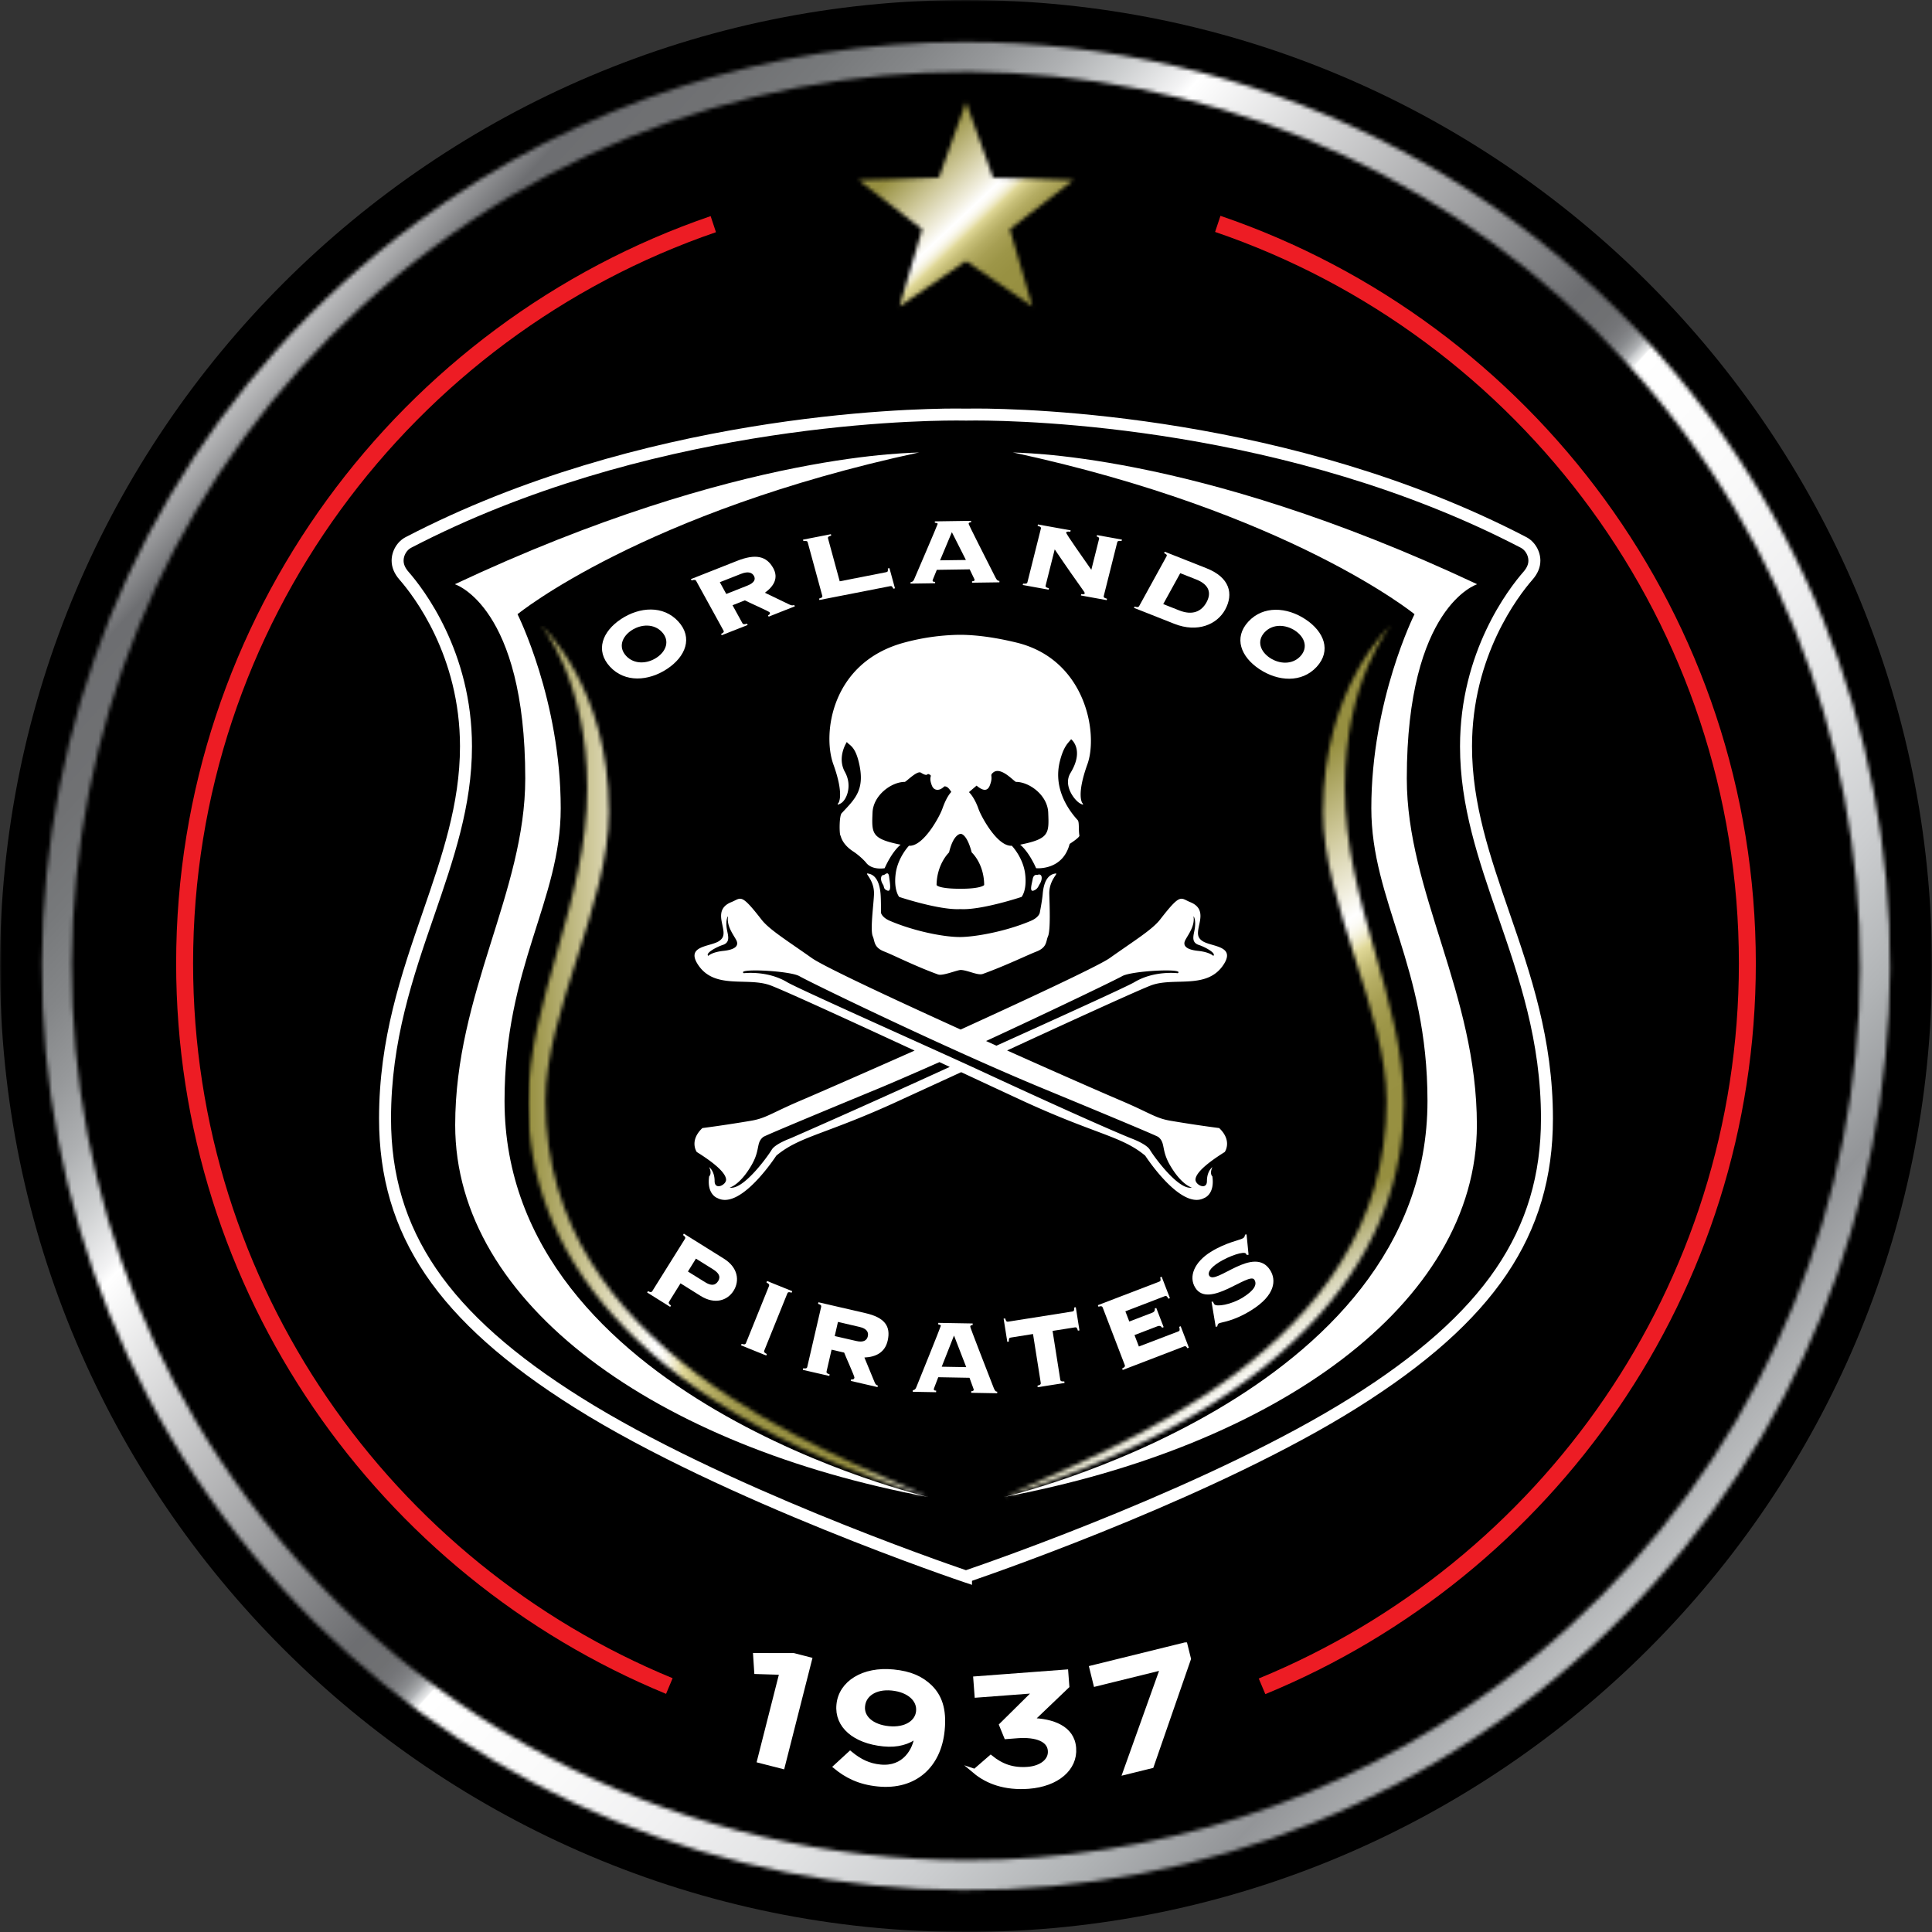 <svg xmlns="http://www.w3.org/2000/svg" width="500" height="500" fill="none"><rect width="100%" height="100%" fill="#333333" stroke="none"/><mask id="a" width="500" height="500" x="0" y="0" maskUnits="userSpaceOnUse" style="mask-type:luminance"><path fill="#fff" d="M500 0H0v500h500V0Z"/></mask><g mask="url(#a)"><path fill="#000" d="M249.996 500C112.141 500 0 387.855 0 249.998 0 112.152 112.141 0 249.996 0 387.852 0 500 112.152 500 249.998 500 387.855 387.852 500 249.996 500Z"/></g><mask id="b" width="56" height="54" x="222" y="26" maskUnits="userSpaceOnUse" style="mask-type:luminance"><path fill="#fff" d="m232.811 79.294 17.182-11.725 17.189 11.725-5.838-19.958 16.455-12.729-20.798-.62-7.008-19.589-7.008 19.588-20.801.621 16.465 12.73-5.838 19.957Z"/></mask><g mask="url(#b)"><path fill="url(#c)" d="m195.785 51.252 55.891-52.604 52.523 55.806-55.89 52.603-52.524-55.805Z"/></g><mask id="d" width="480" height="480" x="10" y="10" maskUnits="userSpaceOnUse" style="mask-type:luminance"><path fill="#fff" d="M64.025 387.867C-11.995 285.335 9.588 140.061 112.127 64.05c102.536-76.024 247.809-54.446 323.826 48.093 76.024 102.548 54.451 247.805-48.098 323.839-41.353 30.651-89.664 45.433-137.569 45.435-70.888.005-140.898-32.356-186.261-93.55Zm43.481-330.034C1.548 136.39-20.747 286.52 57.811 392.486c78.553 105.961 228.685 128.26 334.66 49.704 105.962-78.559 128.27-228.685 49.71-334.655-46.876-63.222-119.242-96.662-192.488-96.668-49.522-.004-99.435 15.275-142.187 46.966Z"/></mask><g mask="url(#d)"><path fill="url(#e)" d="m-285.848 280.243 509.556-561.688 562.134 509.96-509.556 561.688-562.134-509.96Z"/></g><mask id="f" width="500" height="500" x="0" y="0" maskUnits="userSpaceOnUse" style="mask-type:luminance"><path fill="#fff" d="M500 0H0v500h500V0Z"/></mask><g mask="url(#f)"><path fill="#fff" d="m251.551 410.156-2.046-.685c-.622-.208-62.297-20.974-100.805-45.179-35.474-22.293-50.602-44.668-50.602-74.817 0-20.641 5.757-37.337 11.328-53.483 4.947-14.345 9.62-27.895 9.62-42.831 0-23.433-11.976-38.932-15.642-43.126-1.363-1.554-2.052-3.218-2.052-4.94 0-2.502 1.451-4.949 3.605-6.072 60.88-31.693 129.405-33.296 142.525-33.296 1.591 0 2.471.025 2.558.025 0 0 .88-.025 2.475-.025 13.112 0 81.637 1.603 142.527 33.295 2.157 1.134 3.607 3.573 3.607 6.073 0 1.73-.689 3.389-2.057 4.943-3.66 4.196-15.635 19.721-15.635 43.123 0 14.936 4.665 28.486 9.613 42.831 5.57 16.146 11.328 32.841 11.328 53.483 0 30.156-15.124 52.527-50.594 74.817-35.338 22.203-90.226 41.539-99.753 44.819v1.045Zm-4.07-301.327c-12.991 0-80.849 1.585-141.091 32.941-1.14.6-1.939 1.965-1.939 3.325 0 .963.418 1.913 1.283 2.901 3.849 4.395 16.413 20.654 16.413 45.165 0 15.453-4.762 29.242-9.79 43.841-5.494 15.91-11.159 32.354-11.159 52.473 0 28.946 14.696 50.541 49.146 72.19 36.379 22.866 93.722 42.686 99.645 44.702 7.682-2.627 63.854-22.211 99.665-44.702 34.45-21.649 49.148-43.235 49.148-72.19 0-20.119-5.674-36.563-11.164-52.473-5.028-14.599-9.785-28.388-9.785-43.841 0-24.48 12.553-40.758 16.405-45.165.872-.988 1.29-1.938 1.29-2.901 0-1.356-.799-2.725-1.942-3.327-60.238-31.354-128.106-32.939-141.091-32.939-1.602 0-2.467.021-2.467.021-.103 0-.968-.021-2.567-.021Z"/></g><mask id="g" width="500" height="500" x="0" y="0" maskUnits="userSpaceOnUse" style="mask-type:luminance"><path fill="#fff" d="M500 0H0v500h500V0Z"/></mask><g mask="url(#g)"><path fill="#fff" fill-rule="evenodd" d="M163.432 163.138c2.466-1.636 5.819-1.8 7.898.451 2.081 2.26 1.067 4.974-1.39 6.604-2.466 1.64-5.819 1.807-7.905-.452-2.074-2.253-1.07-4.964 1.397-6.603Zm-2.701-2.932c-4.817 3.186-6.751 8.11-2.885 12.319 3.871 4.196 9.983 3.777 14.785.597 4.823-3.186 6.762-8.105 2.891-12.304-3.869-4.204-9.972-3.793-14.791-.612Z" clip-rule="evenodd"/></g><mask id="h" width="500" height="500" x="0" y="0" maskUnits="userSpaceOnUse" style="mask-type:luminance"><path fill="#fff" d="M500 0H0v500h500V0Z"/></mask><g mask="url(#h)"><path fill="#fff" fill-rule="evenodd" d="m189.579 156.635 3.189-1.261c.747.413 6.289 2.858 6.428 3.107.179.327 0 .566-.443.776l.182.334 6.777-2.679-.18-.336c-.362.153-.729.126-1.22-.116l-6.362-3.059c2.353-1.704 3.562-3.835 2.166-6.373-1.742-3.143-4.578-3.773-9.394-1.864l-11.925 4.714.182.329c.837-.267 1.048-.117 1.185.126l7.084 12.874c.128.241.139.476-.638.853l.176.33 6.715-2.647-.191-.33c-.839.26-1.041.106-1.181-.141l-2.55-4.637Zm-3.291-5.959 5.488-2.162c1.916-.757 2.894-.277 3.338.523.447.798.249 1.749-1.679 2.513l-5.475 2.168-1.672-3.042Z" clip-rule="evenodd"/></g><mask id="i" width="500" height="500" x="0" y="0" maskUnits="userSpaceOnUse" style="mask-type:luminance"><path fill="#fff" d="M500 0H0v500h500V0Z"/></mask><g mask="url(#i)"><path fill="#fff" fill-rule="evenodd" d="M214.289 139.337c-.066-.268-.018-.5.836-.727l-.091-.36-7.214 1.41.093.363c.893-.114 1.048.076 1.121.337l3.771 13.83c.07.268.026.496-.832.733l.095.357 18.289-3.579c.381-.078.561.046.836.651l.424-.09-1.429-5.224-.418.08c.081.713-.018.879-.403.962l-12.05 2.363-3.028-11.106Z" clip-rule="evenodd"/></g><mask id="j" width="500" height="500" x="0" y="0" maskUnits="userSpaceOnUse" style="mask-type:luminance"><path fill="#fff" d="M500 0H0v500h500V0Z"/></mask><g mask="url(#j)"><path fill="#fff" fill-rule="evenodd" d="m246.342 137.725 3.636 7.198-6.688.089 3.052-7.287Zm4.614 9.62c.15.394 1.282 2.595 1.282 2.724.008.181-.172.333-.681.374l.012.359 7.08-.099-.008-.369c-.428 0-.652-.174-1.025-.902-2.324-4.586-6.927-13.63-6.935-13.873-.007-.304.249-.37.638-.41l-.007-.36-9.382.141.014.362c.316.021.719.08.726.289 0 .191-5.798 13.674-6.106 14.382-.213.487-.418.613-.919.713l.003.36 6.362-.091v-.359c-.506.007-.656-.122-.656-.301-.01-.192.202-.577 1.093-2.814l8.509-.126Z" clip-rule="evenodd"/></g><mask id="k" width="500" height="500" x="0" y="0" maskUnits="userSpaceOnUse" style="mask-type:luminance"><path fill="#fff" d="M500 0H0v500h500V0Z"/></mask><g mask="url(#k)"><path fill="#fff" fill-rule="evenodd" d="M265.897 150.679c-.066.268-.22.46-1.121.359l-.088.356 6.684 1.214.092-.363c-.876-.217-.925-.449-.855-.714l2.349-9.355c7.07 10.463 7.851 11.001 7.759 11.395-.051.209-.257.291-.894.179l-.091.356 6.68 1.213.088-.363c-.858-.224-.909-.445-.85-.717l3.485-13.882c.07-.264.223-.454 1.124-.359l.096-.353-6.437-1.162-.098.356c.451.117.7.309.605.671l-1.994 7.952c-1.883-2.735-6.597-9.315-6.513-9.645.048-.178.272-.32 1.078-.205l.092-.358-8.474-1.527-.085.358c.862.21.913.448.847.722l-3.479 13.872Z" clip-rule="evenodd"/></g><mask id="l" width="500" height="500" x="0" y="0" maskUnits="userSpaceOnUse" style="mask-type:luminance"><path fill="#fff" d="M500 0H0v500h500V0Z"/></mask><g mask="url(#l)"><path fill="#fff" fill-rule="evenodd" d="M294.817 156.843c-.14.243-.334.406-1.18.133l-.184.329 10.449 4.135c6.066 2.399 11.076.136 13.154-3.642 2.265-4.116 1.194-8.366-4.801-10.728l-10.816-4.281-.183.334c.788.378.781.604.643.852l-7.082 12.868Zm10.628-8.505 4.142 1.631c3.448 1.369 3.936 3.581 2.649 5.921-1.294 2.345-3.595 3.451-7.055 2.083l-4.141-1.638 4.405-7.997Z" clip-rule="evenodd"/></g><mask id="m" width="500" height="500" x="0" y="0" maskUnits="userSpaceOnUse" style="mask-type:luminance"><path fill="#fff" d="M500 0H0v500h500V0Z"/></mask><g mask="url(#m)"><path fill="#fff" fill-rule="evenodd" d="M335.159 163.203c2.46 1.633 3.468 4.35 1.393 6.615-2.082 2.249-5.435 2.082-7.894.444-2.472-1.631-3.474-4.35-1.4-6.599 2.082-2.264 5.434-2.085 7.901-.46Zm2.695-2.927c-4.812-3.191-10.911-3.598-14.789.602-3.871 4.201-1.924 9.122 2.885 12.307 4.819 3.19 10.925 3.599 14.799-.601 3.866-4.201 1.924-9.121-2.895-12.308Z" clip-rule="evenodd"/></g><mask id="n" width="500" height="500" x="0" y="0" maskUnits="userSpaceOnUse" style="mask-type:luminance"><path fill="#fff" d="M500 0H0v500h500V0Z"/></mask><g mask="url(#n)"><path fill="#fff" fill-rule="evenodd" d="m176.115 332.126 5.211 3.262c3.644 2.271 6.923 1.224 8.533-1.349 1.604-2.573 1.142-6.01-2.504-8.289l-10.376-6.484-.212.354c.685.506.652.77.484 1.02l-8.43 13.486c-.161.265-.374.422-1.132.022l-.216.344 5.966 3.731.206-.348c-.682-.509-.638-.766-.47-1.03l2.94-4.719Zm3.991-6.392 4.408 2.749c1.562.974 2.046 1.928 1.349 3.057-.762 1.217-1.869 1.246-3.43.263l-4.398-2.734 2.071-3.335Z" clip-rule="evenodd"/></g><mask id="o" width="500" height="500" x="0" y="0" maskUnits="userSpaceOnUse" style="mask-type:luminance"><path fill="#fff" d="M500 0H0v500h500V0Z"/></mask><g mask="url(#o)"><path fill="#fff" fill-rule="evenodd" d="m198.301 350.809.158-.381c-.766-.382-.773-.645-.656-.931l5.956-14.749c.113-.286.303-.461 1.121-.201l.151-.393-6.517-2.631-.154.381c.763.389.77.645.652.932l-5.955 14.741c-.113.289-.305.472-1.126.22l-.15.374 6.52 2.638Z" clip-rule="evenodd"/></g><mask id="p" width="500" height="500" x="0" y="0" maskUnits="userSpaceOnUse" style="mask-type:luminance"><path fill="#fff" d="M500 0H0v500h500V0Z"/></mask><g mask="url(#p)"><path fill="#fff" fill-rule="evenodd" d="m215.212 349.296 3.258.754c.272.799 2.735 6.197 2.661 6.498-.08.403-.389.505-.865.436l-.088.396 6.923 1.6.092-.406c-.381-.088-.638-.309-.831-.818l-2.654-6.432c2.947-.125 5.317-1.29 6.021-4.354.872-3.783-.825-6.008-5.747-7.132l-12.171-2.815-.099.396c.821.263.866.506.799.822l-3.584 15.487c-.066.302-.216.514-1.07.389l-.087.403 6.852 1.576.095-.399c-.821-.26-.872-.51-.791-.811l1.286-5.59Zm1.653-7.184 5.593 1.298c1.96.451 2.36 1.444 2.133 2.419-.216.96-1.015 1.686-2.976 1.224l-5.589-1.282.839-3.659Z" clip-rule="evenodd"/></g><mask id="q" width="500" height="500" x="0" y="0" maskUnits="userSpaceOnUse" style="mask-type:luminance"><path fill="#fff" d="M500 0H0v500h500V0Z"/></mask><g mask="url(#q)"><path fill="#fff" fill-rule="evenodd" d="m246.895 345.637 3.167 8.179-6.347-.11 3.18-8.069Zm4.01 10.932c.129.444 1.107 2.95 1.107 3.082 0 .212-.183.374-.653.396l-.014.411 6.729.117.007-.411c-.41-.003-.608-.208-.935-1.034-2.03-5.225-6.044-15.506-6.044-15.772 0-.346.242-.412.616-.44l.011-.404-8.91-.155v.403c.305.037.681.126.667.351 0 .209-6.025 15.12-6.347 15.899-.224.543-.418.682-.902.777l-.014.403 6.039.111.022-.41c-.484 0-.616-.147-.616-.352 0-.198.22-.645 1.151-3.119l8.086.147Z" clip-rule="evenodd"/></g><mask id="r" width="500" height="500" x="0" y="0" maskUnits="userSpaceOnUse" style="mask-type:luminance"><path fill="#fff" d="M500 0H0v500h500V0Z"/></mask><g mask="url(#r)"><path fill="#fff" fill-rule="evenodd" d="m275.504 357.913-.066-.411c-.858.07-.989-.146-1.041-.447l-1.994-12.619 5.805-.916c.359-.067.532.088.752.851l.403-.066-.949-6-.407.069c.015.791-.084.975-.462 1.038l-16.649 2.634c-.374.055-.539-.088-.763-.839l-.399.055.953 6.003.399-.064c-.018-.793.089-.984.459-1.035l5.798-.924 1.998 12.608c.051.301-.008.557-.844.761l.062.396 6.945-1.094Z" clip-rule="evenodd"/></g><mask id="s" width="500" height="500" x="0" y="0" maskUnits="userSpaceOnUse" style="mask-type:luminance"><path fill="#fff" d="M500 0H0v500h500V0Z"/></mask><g mask="url(#s)"><path fill="#fff" fill-rule="evenodd" d="m299.24 338.495-.382.147c.058.447-.036.846-.675 1.095l-5.922 2.272-1.019-2.638 10.233-3.937c.352-.124.531-.014.916.679l.382-.151-2.134-5.548-.381.162c.183.758.121.967-.228 1.106l-15.905 6.099.146.388c.821-.249 1.005-.058 1.115.235l5.695 14.843c.118.29.107.542-.67.916l.15.382 15.898-6.107c.345-.131.546-.015.843.485l.381-.147-2.125-5.549-.383.151c.214.839.14 1.04-.203 1.183l-10.226 3.914-1.14-2.961 5.923-2.272c.642-.241.982-.015 1.238.37l.386-.15-1.913-4.967Z" clip-rule="evenodd"/></g><mask id="t" width="500" height="500" x="0" y="0" maskUnits="userSpaceOnUse" style="mask-type:luminance"><path fill="#fff" d="M500 0H0v500h500V0Z"/></mask><g mask="url(#t)"><path fill="#fff" fill-rule="evenodd" d="m314.629 343.401.403-.133c.055-.278.103-.597.342-.74.659-.411 3.631-.425 8.472-3.445 6.29-3.921 6.444-7.85 4.889-10.339-4.164-6.66-14.172 3.984-15.781 1.412-.418-.66.015-1.906 2.525-3.482 2.73-1.694 6.537-2.947 6.981-2.221l.206.322.461-.044-.517-5.278-.4.08c-.054.36-.128.694-.509.918-.781.498-4.401 1.077-8.374 3.547-4.248 2.654-5.788 6.399-3.981 9.279 3.496 5.593 13.949-4.233 15.283-2.085.799 1.268-.073 2.774-2.968 4.589-3.013 1.88-6.92 2.51-7.411 1.737-.165-.268-.293-.466-.322-.649l-.382.033 1.083 6.499Z" clip-rule="evenodd"/></g><mask id="u" width="500" height="500" x="0" y="0" maskUnits="userSpaceOnUse" style="mask-type:luminance"><path fill="#fff" d="M500 0H0v500h500V0Z"/></mask><g mask="url(#u)"><path fill="#fff" fill-rule="evenodd" d="M243.123 274.87c-4.76 2.125-12.688 5.563-15.671 6.794-20.689 8.547-29.636 12.333-29.925 12.582-1.961 1.596-.645 3.292-3.148 7.495-2.983 5.037-5.549 5.601-5.549 5.601 3.445.762 9.719-7.85 10.907-9.815.917-1.51 4.787-2.91 4.787-2.91s17.874-7.791 41.275-18.504l-2.676-1.243Zm12.073-5.457 2.683 1.212c14.147-6.393 33.784-15.287 35.7-16.436 5.149-3.097 11.215-2.325 11.215-2.325 2.085-1.325-11.87-.662-14.374.76-2.027 1.14-19.296 9.434-35.224 16.789Zm-54.294 29.675s-9.176 14.184-15.227 10.972c0 0-2.826-.904-2.141-5.622 0 0 .806-.608-.003-2.396 0 0 1.411 1.018 1.411 3.602-.007 2.511 3.093 1.001 2.965-.433-.154-1.836-3.372-4.449-7.584-7.076 0 0-2.041-2.885 1.453-6.193 0 0 5.533-.696 12.537-1.884 3.995-.671 5.234-1.978 13.121-5.329 4.537-1.931 18.186-7.91 29.26-12.839-17.342-8.031-34.813-16.037-37.547-16.967-5.967-2.044-14.33 1.212-18.548-5.332-3.141-4.862 3.169-4.556 5.428-6.004 1.392-.899 1.404-1.898 1-3.837-.425-2.076-1.275-4.867 2.228-6.277 2.595-1.042 2.375-2.494 7.828 4.526 2.024 2.598 6.612 5.412 13.04 9.962 3.05 2.157 20.411 10.279 38.491 18.485 16.785-7.655 35.733-16.478 38.562-18.485 6.421-4.55 11.01-7.364 13.041-9.962 5.438-7.02 5.234-5.568 7.82-4.526 3.509 1.41 2.659 4.201 2.229 6.277-.403 1.939-.388 2.938 1.005 3.837 2.26 1.448 8.569 1.142 5.423 6.004-4.218 6.544-12.582 3.288-18.544 5.332-2.485.843-21.47 9.527-37.507 16.934 12.416 5.564 23.712 10.527 29.217 12.872 7.886 3.351 9.132 4.658 13.12 5.329a332.455 332.455 0 0 0 12.542 1.884c3.489 3.309 1.444 6.193 1.444 6.193-4.208 2.627-7.425 5.24-7.575 7.076-.118 1.434 2.964 2.944 2.964.433 0-2.584 1.412-3.602 1.412-3.602-.81 1.787-.008 2.396-.008 2.396.686 4.718-2.136 5.622-2.136 5.622-6.062 3.212-15.239-10.972-15.239-10.972-6.241-5.211-12.982-5.447-32.97-14.785a6760.536 6760.536 0 0 1-14.661-6.824l-14.864 6.824c-20.001 9.338-26.734 9.574-32.987 14.785Zm-8.407-47.224s6.069-.771 11.219 2.326c2.99 1.782 38.5 17.572 49.788 22.805 31.252 14.485 39.274 17.621 39.274 17.621s3.871 1.4 4.787 2.91c1.188 1.965 7.463 10.577 10.899 9.815 0 0-2.565-.564-5.556-5.601-2.496-4.203-1.18-5.899-3.138-7.495-.296-.248-9.235-4.034-29.921-12.581-24.349-10.064-59.615-27.134-62.975-29.04-2.495-1.421-16.452-2.084-14.377-.76Zm-4.369-11.318c.293 1.619.938 3.341-1.069 4.004-1.566.501-4.626 2.134-3.754 2.829 0 0 .879-.972 3.951-1.297 2.918-.31 4.127-1.28 3.248-2.869-.898-1.598-2.449-3.634-2.098-5.985.06-.344-.733.8-.278 3.318Zm54.638 11.645c-6.025-2.187-11.6-5.043-13.875-5.915-2.829-1.095-2.449-2.678-3.007-3.937-.732-1.618.236-8.405.309-10.982.088-3.638-2.528-5.437-1.62-5.297.916.13 2.925.665 3.321 5.297.139 1.772.095 4.812.095 4.812s.139 1.217 2.36 2.162c6.407 2.72 13.979 4.17 18.036 4.17 3.965 0 11.959-1.45 18.364-4.17 2.222-.945 2.353-2.162 2.353-2.162s.608-3.04.752-4.812c.388-4.632 2.408-5.167 3.317-5.297.913-.14-1.704 1.659-1.616 5.297.07 2.577.378 9.364-.341 10.982-.561 1.259-.184 2.842-3.013 3.937-2.265.872-7.84 3.604-13.861 5.779-1.254.447-3.713-.893-5.603-1.028-.91-.066-4.725 1.609-5.971 1.164Zm-12.652-25.232c-.201-1.64-.923-.663-1.392-.507-.704-.086-1.104 1.101-.147 2.565.275.425 0 1.092 1.107 1.472 1.128.391.575-2.28.432-3.53Zm37.156.517c.151-.883.681-1.18 1.173-1.024 1.246-.593 1.539.953.583 2.424-.283.428-.455 1.233-1.544 1.613-1.136.391-.432-1.772-.212-3.013Zm-24.885 1.565s.352.97 6.202.97c5.46 0 6.119-.97 6.119-.97-.044-5.607-3.225-8.434-3.225-8.434-1.304-4.98-2.858-4.803-2.858-4.803s-1.84-.085-3.006 4.803c0 0-3.152 2.954-3.232 8.434Zm2.023-25.53c-.624.58-1.297.998-2.052.868-.507-.089-.931-.421-1.195-1.114-1.005-2.603.454-2.375-.829-2.921-.461-.189-.191.753-1.993-.376-1.012-.63-3.819 2.388-4.2 2.388-3.412 0-8.129 3.427-8.324 7.92-.237 5.501-.267 6.803 7.275 8.33 0 0-2.066 1.474-4.141 6.086 0 0-3.327.625-4.881-1.528 0 0-1.331-1.55-3.27-2.82-2.954-1.939-3.159-3.959-3.276-4.091-.326-.391-.345-5.096.301-5.795 3.455-3.702 6.179-6.063 4.426-13.258-1.026-4.234-2.469-4.3-3.082-5.172 0 0-2.631 3.916-.498 7.757 2.012 3.643.363 7.304-1.045 8.106-1.4.798-.608-.119-.608-.119s1.525-2.045-1.345-9.982c-2.87-7.946-.517-26.413 18.354-31.491a57.86 57.86 0 0 1 14.099-2.01h.843c4.333.075 9.039.783 14.107 2.01 17.912 4.344 21.214 23.545 18.347 31.491-2.869 7.937-1.345 9.982-1.345 9.982s.792.917-.607.119c-1.401-.802-4.394-4.621-2.419-7.859 3.687-6.064.154-8.724.154-8.724-.602.875-1.906 1.599-2.94 5.838-1.531 6.277 1.496 11.665 4.641 15.101.465.508.176 2.442.447 4.006.085.486-2.528 2.152-2.528 2.152-1.789 6.992-8.676 6.287-8.676 6.287-2.071-4.612-4.137-6.086-4.137-6.086 7.543-1.527 7.498-2.829 7.267-8.33-.187-4.493-4.903-7.92-8.319-7.92-.459 0-3.889-4.083-5.911-2.437-1.079.882.128.743-.88 3.346-.704 1.836-2.134 1.145-3.431.055-.554.477-1.327 1.125-1.965 1.684 1.041 1.065 1.892 2.708 2.47 4.356.681 1.948 4.875 9.778 8.617 9.521 0 0 2.914 3.006 3.448 7.276.536 4.266-.923 5.966-.923 5.966s-10.419 3.478-15.833 3.151c-5.42.327-15.839-3.151-15.839-3.151s-1.452-1.7-.917-5.966c.543-4.27 3.445-7.276 3.445-7.276 3.738.257 7.931-7.573 8.624-9.521.582-1.664 1.352-3.361 2.327-4.412-.64-.99-1.084-1.468-1.783-1.437Zm64.764 37.035c.455-2.518-.33-3.662-.282-3.318.351 2.351-1.202 4.387-2.092 5.985-.869 1.589.326 2.559 3.243 2.869 3.064.325 3.959 1.297 3.959 1.297.864-.695-2.192-2.328-3.754-2.829-2.013-.663-1.363-2.385-1.074-4.004Z" clip-rule="evenodd"/></g><mask id="v" width="105" height="227" x="136" y="161" maskUnits="userSpaceOnUse" style="mask-type:luminance"><path fill="#fff" d="M151.975 203.881c0 29.743-15.284 54.825-15.284 81.772 0 35.601 24.267 76.68 103.505 101.769-27.32-12.771-99.03-37.844-99.03-102.498 0-23.075 16.427-51.063 16.427-74.869 0-32.437-17.445-48.102-17.445-48.102s11.827 14.289 11.827 41.928"/></mask><g mask="url(#v)"><path fill="url(#w)" d="M240.196 161.953H136.691v225.469h103.505V161.953Z"/></g><mask id="x" width="105" height="227" x="259" y="161" maskUnits="userSpaceOnUse" style="mask-type:luminance"><path fill="#fff" d="M342.402 210.055c0 23.806 16.43 51.794 16.43 74.869 0 64.654-71.712 89.726-99.035 102.498 79.251-25.088 103.51-66.167 103.51-101.769 0-26.948-15.279-52.029-15.279-81.772 0-27.639 11.816-41.928 11.816-41.928s-17.442 15.665-17.442 48.102Z"/></mask><g mask="url(#x)"><path fill="url(#y)" d="m155.094 232.904 175.643-119.021 137.28 202.586L292.374 435.49l-137.28-202.586Z"/></g><mask id="z" width="500" height="500" x="0" y="0" maskUnits="userSpaceOnUse" style="mask-type:luminance"><path fill="#fff" d="M500 0H0v500h500V0Z"/></mask><g mask="url(#z)"><path fill="#fff" fill-rule="evenodd" d="M237.919 117.078c.124.251-45.798-.869-120.208 34.123 0 0 18.225 5.597 18.225 50.278 0 29.363-18.133 55.525-18.133 89.693 0 46.469 52.365 83.185 122.396 96.247-.228 0-109.624-25.706-109.624-102.499 0-34.902 14.539-51.738 14.539-75.747 0-27.967-11.178-50.217-11.178-50.217s32.395-26.468 103.983-41.878Z" clip-rule="evenodd"/></g><mask id="A" width="500" height="500" x="0" y="0" maskUnits="userSpaceOnUse" style="mask-type:luminance"><path fill="#fff" d="M500 0H0v500h500V0Z"/></mask><g mask="url(#A)"><path fill="#fff" fill-rule="evenodd" d="M262.092 117.078c-.125.251 45.798-.869 120.204 34.123 0 0-18.218 5.597-18.218 50.278 0 29.363 18.137 55.525 18.137 89.693 0 46.469-52.372 83.185-122.41 96.247.241 0 109.627-25.706 109.627-102.499 0-34.902-14.534-51.738-14.534-75.747 0-27.967 11.177-50.217 11.177-50.217s-32.402-26.468-103.983-41.878Z" clip-rule="evenodd"/></g><mask id="B" width="500" height="500" x="0" y="0" maskUnits="userSpaceOnUse" style="mask-type:luminance"><path fill="#fff" d="M500 0H0v500h500V0Z"/></mask><g mask="url(#B)"><path fill="#ED1C24" d="M49.973 249.313c0-87.652 56.697-162.253 135.319-189.22l-1.378-4.163C103.544 83.468 45.586 159.724 45.586 249.313c0 85.246 52.464 158.429 126.79 189.057l1.697-4.052c-72.739-29.956-124.1-101.577-124.1-185.005Z"/></g><mask id="C" width="500" height="500" x="0" y="0" maskUnits="userSpaceOnUse" style="mask-type:luminance"><path fill="#fff" d="M500 0H0v500h500V0Z"/></mask><g mask="url(#C)"><path fill="#ED1C24" d="m315.854 55.86-1.389 4.163c78.75 26.892 135.556 101.56 135.556 189.296 0 83.488-51.433 155.153-124.264 185.074l1.711 4.046c74.399-30.593 126.938-103.823 126.938-189.12-.001-89.672-58.069-165.987-138.552-193.46Z"/></g><mask id="D" width="500" height="500" x="0" y="0" maskUnits="userSpaceOnUse" style="mask-type:luminance"><path fill="#fff" d="M500 0H0v500h500V0Z"/></mask><g mask="url(#D)"><path fill="#fff" d="m205.385 428.406 4.173 1.07-7.043 27.715-5.992-1.532 5.794-22.804-6.539-.205-.278-4.259 9.885.015Z"/></g><mask id="E" width="500" height="500" x="0" y="0" maskUnits="userSpaceOnUse" style="mask-type:luminance"><path fill="#fff" d="M500 0H0v500h500V0Z"/></mask><g mask="url(#E)"><path stroke="#fff" stroke-miterlimit="10" stroke-width="1.179" d="m205.385 428.406 4.173 1.07-7.043 27.715-5.992-1.532 5.794-22.804-6.539-.205-.278-4.259 9.885.015Z"/></g><mask id="F" width="500" height="500" x="0" y="0" maskUnits="userSpaceOnUse" style="mask-type:luminance"><path fill="#fff" d="M500 0H0v500h500V0Z"/></mask><g mask="url(#F)"><path fill="#fff" d="M237.285 449.186c-2.155 1.7-4.992 2.558-8.621 2.195-7.513-.745-12.153-4.754-11.602-10.2l.007-.08c.556-5.531 6.325-9.237 14.14-8.459 4.433.439 7.212 1.737 9.528 3.965 2.361 2.353 3.716 5.626 3.152 11.192l-.007.081c-.91 9.083-7.14 14.822-16.669 13.869-4.889-.483-8.176-2.236-10.951-4.508l3.76-3.46c2.493 2.045 4.773 3.168 7.8 3.468 6.249.623 9.038-4.318 9.463-8.063Zm.374-6.242.007-.08c.297-2.948-2.349-5.494-6.839-5.941-4.383-.432-7.243 1.645-7.532 4.552l-.01.08c-.294 2.947 2.316 5.322 6.703 5.762 4.489.447 7.395-1.628 7.671-4.373Z"/></g><mask id="G" width="500" height="500" x="0" y="0" maskUnits="userSpaceOnUse" style="mask-type:luminance"><path fill="#fff" d="M500 0H0v500h500V0Z"/></mask><g mask="url(#G)"><path stroke="#fff" stroke-miterlimit="10" stroke-width="1.179" d="M237.285 449.186c-2.155 1.7-4.992 2.558-8.621 2.195-7.513-.745-12.153-4.754-11.602-10.2l.007-.08c.556-5.531 6.325-9.237 14.14-8.459 4.433.439 7.212 1.737 9.528 3.965 2.361 2.353 3.716 5.626 3.152 11.192l-.007.081c-.91 9.083-7.14 14.822-16.669 13.869-4.889-.483-8.176-2.236-10.951-4.508l3.76-3.46c2.493 2.045 4.773 3.168 7.8 3.468 6.249.623 9.038-4.318 9.463-8.063Zm.374-6.242.007-.08c.297-2.948-2.349-5.494-6.839-5.941-4.383-.432-7.243 1.645-7.532 4.552l-.01.08c-.294 2.947 2.316 5.322 6.703 5.762 4.489.447 7.395-1.628 7.671-4.373Z"/></g><mask id="H" width="500" height="500" x="0" y="0" maskUnits="userSpaceOnUse" style="mask-type:luminance"><path fill="#fff" d="M500 0H0v500h500V0Z"/></mask><g mask="url(#H)"><path fill="#fff" d="m252.297 458.391 4.104-3.562c2.704 2.199 5.637 3.321 9.58 3.023 3.486-.263 5.989-2.158 5.79-4.745l-.007-.081c-.209-2.793-3.511-4.131-8.467-3.761l-2.881.22-1.245-3.041 8.943-8.848-15.313 1.155-.326-4.328 23.401-1.759.278 3.716-9.242 8.833c5.394.125 10.613 1.928 11.005 7.143l.004.085c.395 5.219-4.325 9.353-11.706 9.91-6.163.461-10.715-1.27-13.918-3.96Z"/></g><mask id="I" width="500" height="500" x="0" y="0" maskUnits="userSpaceOnUse" style="mask-type:luminance"><path fill="#fff" d="M500 0H0v500h500V0Z"/></mask><g mask="url(#I)"><path stroke="#fff" stroke-miterlimit="10" stroke-width="1.179" d="m252.297 458.391 4.104-3.562c2.704 2.199 5.637 3.321 9.58 3.023 3.486-.263 5.989-2.158 5.79-4.745l-.007-.081c-.209-2.793-3.511-4.131-8.467-3.761l-2.881.22-1.245-3.041 8.943-8.848-15.313 1.155-.326-4.328 23.401-1.759.278 3.716-9.242 8.833c5.394.125 10.613 1.928 11.005 7.143l.004.085c.395 5.219-4.325 9.353-11.706 9.91-6.163.461-10.715-1.27-13.918-3.96Z"/></g><mask id="J" width="500" height="500" x="0" y="0" maskUnits="userSpaceOnUse" style="mask-type:luminance"><path fill="#fff" d="M500 0H0v500h500V0Z"/></mask><g mask="url(#J)"><path fill="#fff" d="m306.726 425.641.906 3.661-9.613 27.732-6.843 1.687 9.708-27.128-17.327 4.272-1.049-4.251 24.218-5.973Z"/></g><mask id="K" width="500" height="500" x="0" y="0" maskUnits="userSpaceOnUse" style="mask-type:luminance"><path fill="#fff" d="M500 0H0v500h500V0Z"/></mask><g mask="url(#K)"><path stroke="#fff" stroke-miterlimit="10" stroke-width="1.179" d="m306.726 425.641.906 3.661-9.613 27.732-6.843 1.687 9.708-27.128-17.327 4.272-1.049-4.251 24.218-5.973Z"/></g><defs><linearGradient id="c" x1="237.351" x2="280.606" y1="39.388" y2="85.346" gradientUnits="userSpaceOnUse"><stop stop-color="#968F40"/><stop offset=".004" stop-color="#989142"/><stop offset=".159" stop-color="#CFC99B"/><stop offset=".267" stop-color="#F0EDDC"/><stop offset=".319" stop-color="#fff"/><stop offset=".334" stop-color="#FDFCF8"/><stop offset=".347" stop-color="#F9F7EB"/><stop offset=".359" stop-color="#F3F0D8"/><stop offset=".371" stop-color="#EDE7C0"/><stop offset=".383" stop-color="#E3DCA2"/><stop offset=".387" stop-color="#E0D898"/><stop offset=".39" stop-color="#DDD594"/><stop offset=".42" stop-color="#C7BF78"/><stop offset=".454" stop-color="#B5AD63"/><stop offset=".495" stop-color="#A79F53"/><stop offset=".545" stop-color="#9D9648"/><stop offset=".615" stop-color="#989142"/><stop offset=".81" stop-color="#968F40"/><stop offset="1" stop-color="#fff"/></linearGradient><linearGradient id="e" x1="60.405" x2="435.156" y1="83.444" y2="423.413" gradientUnits="userSpaceOnUse"><stop stop-color="#fff"/><stop offset=".061" stop-color="#6D6E71"/><stop offset=".103" stop-color="#707173"/><stop offset=".136" stop-color="#77797B"/><stop offset=".167" stop-color="#848688"/><stop offset=".196" stop-color="#96989A"/><stop offset=".224" stop-color="#AEB0B2"/><stop offset=".25" stop-color="#CDCFD0"/><stop offset=".276" stop-color="#F2F2F3"/><stop offset=".282" stop-color="#fff"/><stop offset=".5" stop-color="#6D6E71"/><stop offset=".518" stop-color="#6F7072"/><stop offset=".525" stop-color="#747578"/><stop offset=".53" stop-color="#7D7E81"/><stop offset=".534" stop-color="#898B8E"/><stop offset=".537" stop-color="#9A9C9E"/><stop offset=".54" stop-color="#AFB1B4"/><stop offset=".542" stop-color="#CACCCE"/><stop offset=".545" stop-color="#E8E9EA"/><stop offset=".546" stop-color="#fff"/><stop offset=".618" stop-color="#FAFAFA"/><stop offset=".68" stop-color="#F0F0F1"/><stop offset=".739" stop-color="#E1E2E3"/><stop offset=".795" stop-color="#CCCED0"/><stop offset=".85" stop-color="#B1B4B6"/><stop offset=".902" stop-color="#939598"/><stop offset="1" stop-color="#D1D3D4"/></linearGradient><linearGradient id="w" x1="136.65" x2="240.152" y1="274.774" y2="274.774" gradientUnits="userSpaceOnUse"><stop stop-color="#968F40"/><stop offset=".004" stop-color="#989142"/><stop offset=".159" stop-color="#CFC99B"/><stop offset=".267" stop-color="#F0EDDC"/><stop offset=".319" stop-color="#fff"/><stop offset=".334" stop-color="#FDFCF8"/><stop offset=".347" stop-color="#F9F7EB"/><stop offset=".359" stop-color="#F3F0D8"/><stop offset=".371" stop-color="#EDE7C0"/><stop offset=".383" stop-color="#E3DCA2"/><stop offset=".387" stop-color="#E0D898"/><stop offset=".39" stop-color="#DDD594"/><stop offset=".42" stop-color="#C7BF78"/><stop offset=".454" stop-color="#B5AD63"/><stop offset=".495" stop-color="#A79F53"/><stop offset=".545" stop-color="#9D9648"/><stop offset=".615" stop-color="#989142"/><stop offset=".81" stop-color="#968F40"/><stop offset="1" stop-color="#fff"/></linearGradient><linearGradient id="y" x1="283.965" x2="353.575" y1="234.123" y2="336.848" gradientUnits="userSpaceOnUse"><stop stop-color="#968F40"/><stop offset=".004" stop-color="#989142"/><stop offset=".159" stop-color="#CFC99B"/><stop offset=".267" stop-color="#F0EDDC"/><stop offset=".319" stop-color="#fff"/><stop offset=".334" stop-color="#FDFCF8"/><stop offset=".347" stop-color="#F9F7EB"/><stop offset=".359" stop-color="#F3F0D8"/><stop offset=".371" stop-color="#EDE7C0"/><stop offset=".383" stop-color="#E3DCA2"/><stop offset=".387" stop-color="#E0D898"/><stop offset=".39" stop-color="#DDD594"/><stop offset=".42" stop-color="#C7BF78"/><stop offset=".454" stop-color="#B5AD63"/><stop offset=".495" stop-color="#A79F53"/><stop offset=".545" stop-color="#9D9648"/><stop offset=".615" stop-color="#989142"/><stop offset=".81" stop-color="#968F40"/><stop offset="1" stop-color="#fff"/></linearGradient></defs></svg>